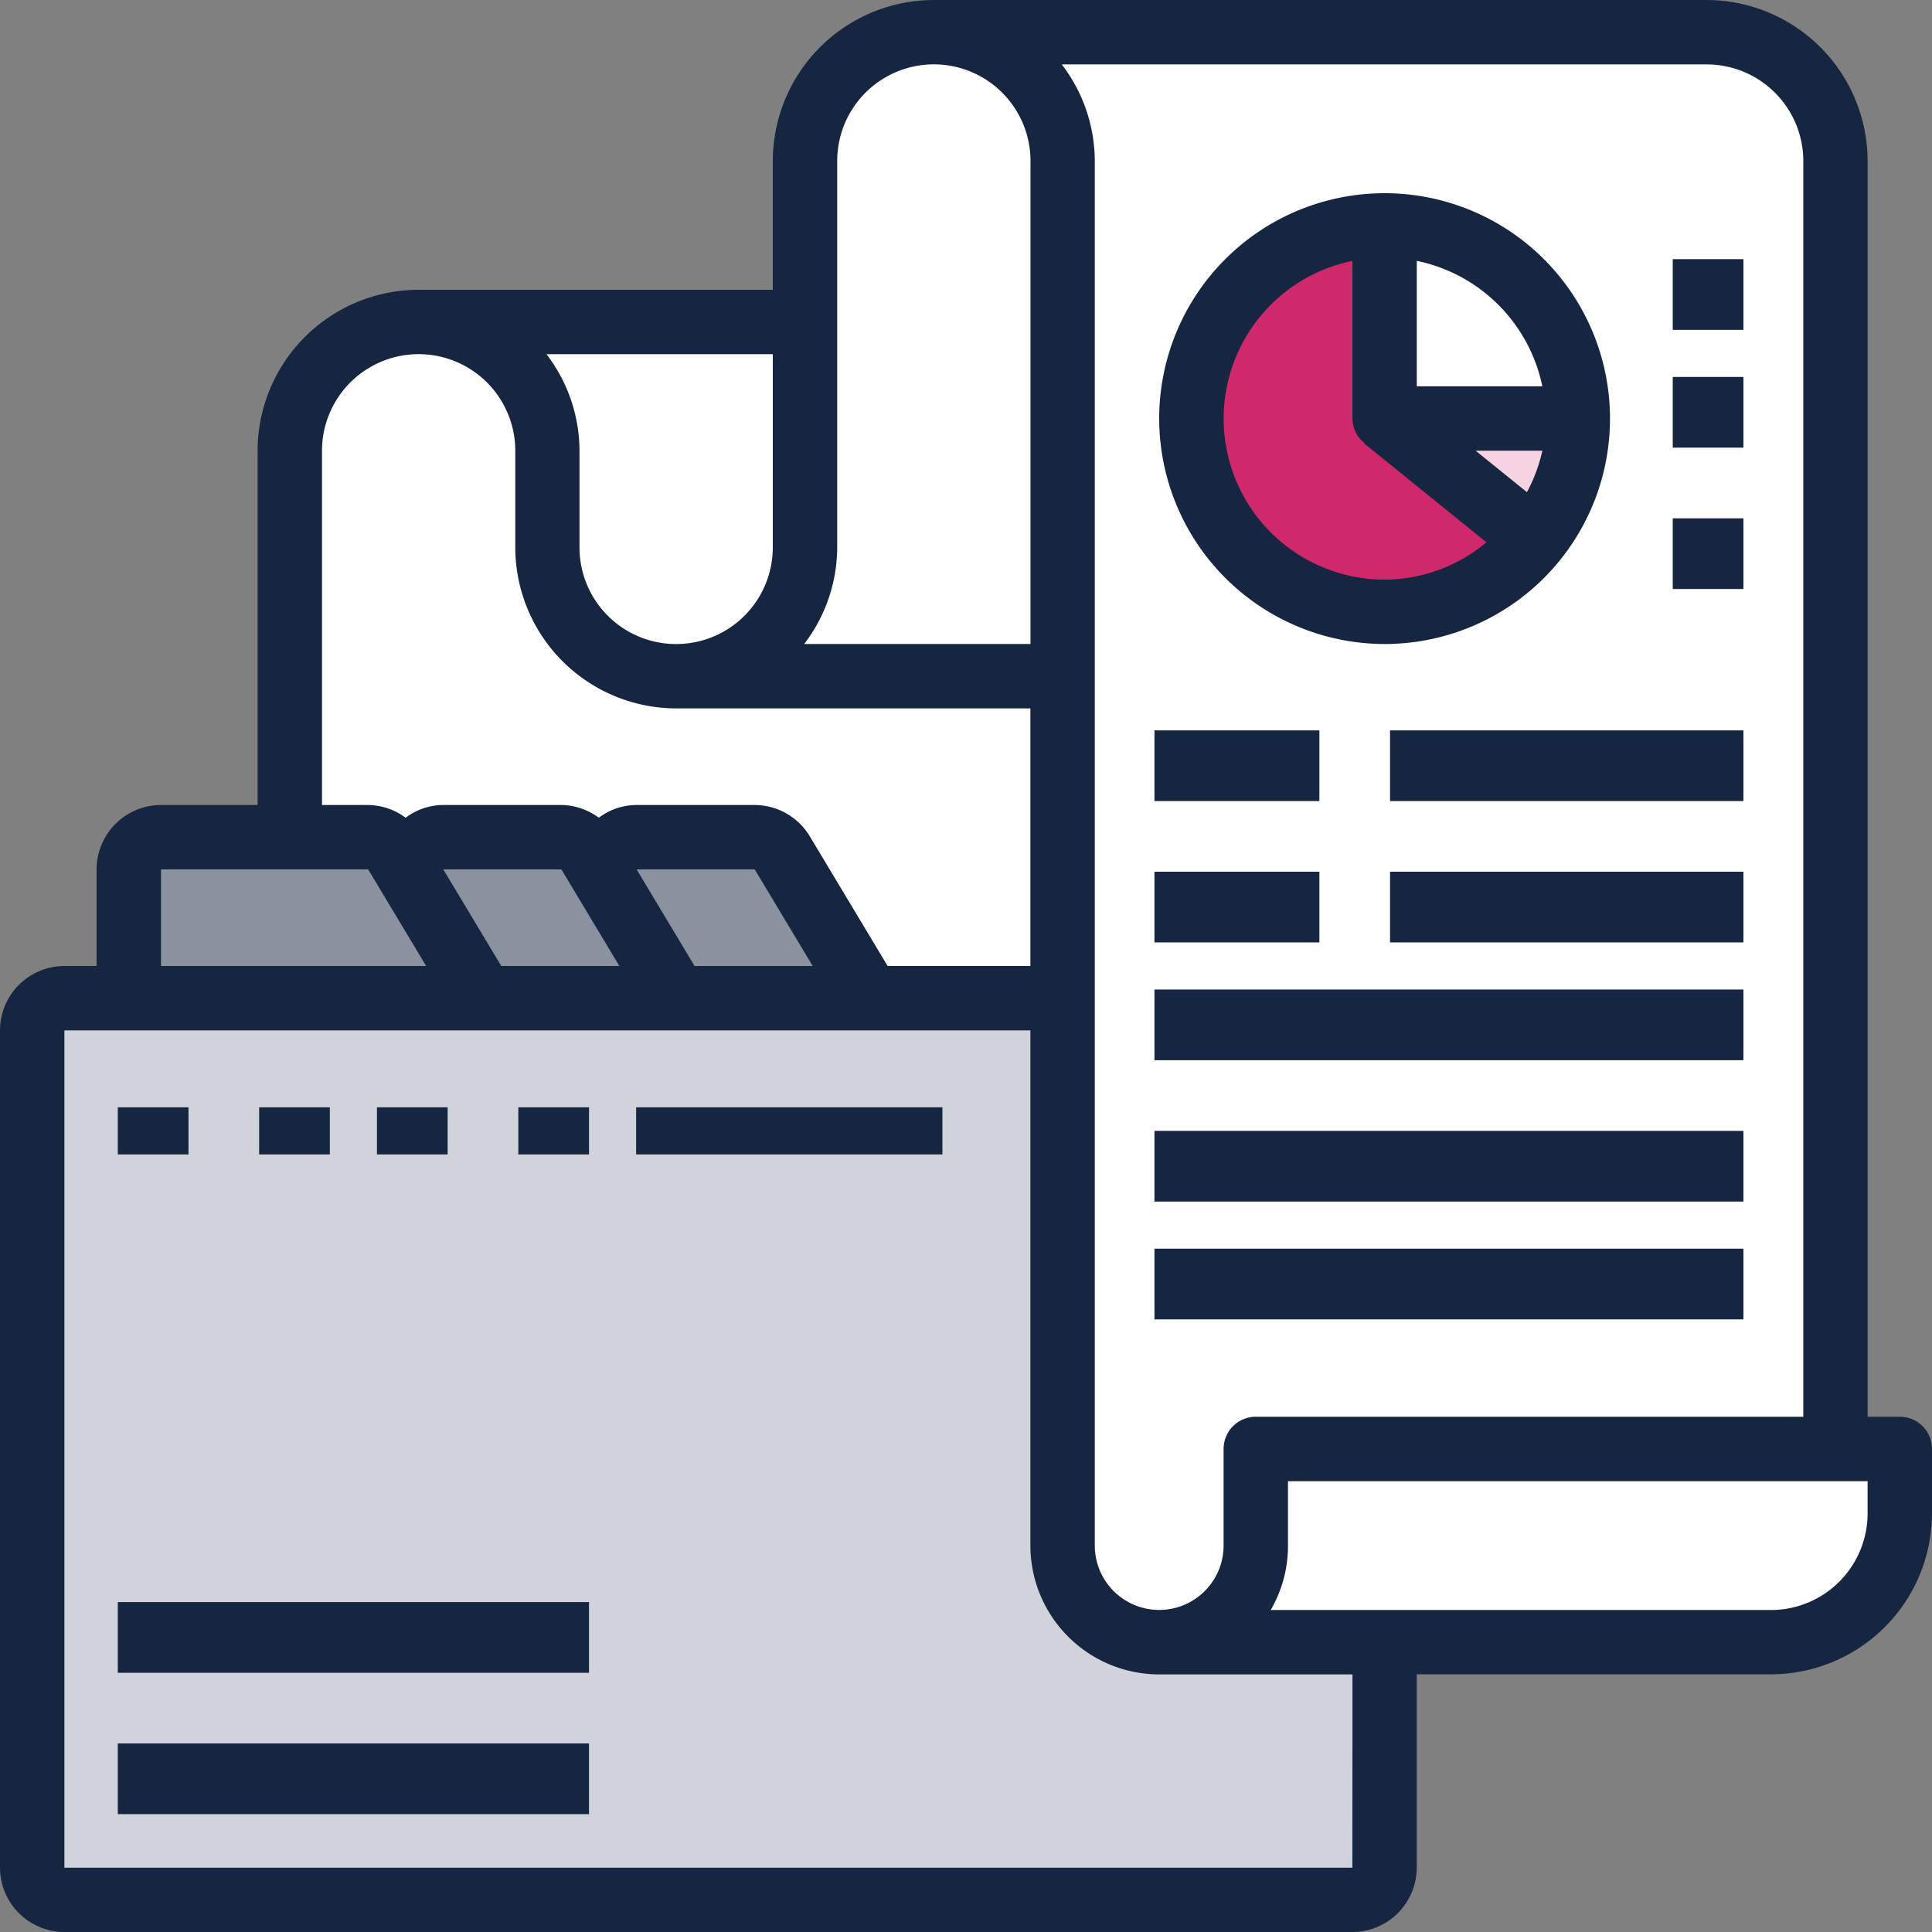 <svg xmlns="http://www.w3.org/2000/svg" width="90.959" height="90.959" viewBox="0 0 90.959 90.959"><rect x="0" y="0" width="90.959" height="90.959" fill="#808080" stroke="none"/><g transform="translate(-133 -1912)"><path d="M110.064,86.064v4.548a6.064,6.064,0,0,0,12.128,0V80H104a6.064,6.064,0,0,1,6.064,6.064" transform="translate(48.708 1847.16)" fill="#fff"/><path d="M168,38.32h18.192V14.064a6.064,6.064,0,0,0-12.128,0V32.256A6.064,6.064,0,0,1,168,38.32" transform="translate(-3.164 1905.516)" fill="#fff"/><path d="M268.384,8H232a6.064,6.064,0,0,1,6.064,6.064V79.251a4.548,4.548,0,1,0,9.1,0V74.7h27.288V14.064A6.064,6.064,0,0,0,268.384,8" transform="translate(-55.037 1905.516)" fill="#fff"/><path d="M76.989,104.991l.935,1.56a1.515,1.515,0,0,1,1.3-2.3h5.561a1.514,1.514,0,0,1,1.3.735l.935,1.56a1.515,1.515,0,0,1,1.3-2.3h5.561a1.514,1.514,0,0,1,1.3.735l4.107,6.845h9.1V96.676H90.192a6.064,6.064,0,0,1-6.064-6.064V86.064a6.064,6.064,0,1,0-12.128,0v18.192h3.69a1.514,1.514,0,0,1,1.3.735" transform="translate(74.644 1847.16)" fill="#fff"/><path d="M61.059,278.32a4.548,4.548,0,0,1-4.548-4.548V248h-47A1.517,1.517,0,0,0,8,249.516v39.416a1.517,1.517,0,0,0,1.516,1.516H70.155a1.517,1.517,0,0,0,1.516-1.516V278.32Z" transform="translate(126.516 1710.995)" fill="#d0d3d9"/><path d="M45.506,210.3l-.935-1.56a1.518,1.518,0,0,0-1.3-.735H33.516A1.517,1.517,0,0,0,32,209.516v6.064H48.676Z" transform="translate(107.064 1743.416)" fill="#8a929f"/><path d="M292.548,360v4.548A4.548,4.548,0,0,1,288,369.1h28.8a6.064,6.064,0,0,0,6.064-6.064V360h-30.32Z" transform="translate(-100.425 1620.219)" fill="#fff"/><path d="M111.431,210.3l-.935-1.56a1.518,1.518,0,0,0-1.3-.735h-5.561a1.516,1.516,0,0,0-1.3,2.3l3.171,5.285h9.1Z" transform="translate(50.235 1743.416)" fill="#8a929f"/><path d="M157.195,208h-5.561a1.516,1.516,0,0,0-1.3,2.3l3.171,5.285h9.1l-4.107-6.845a1.514,1.514,0,0,0-1.3-.735" transform="translate(11.331 1743.416)" fill="#8a929f"/><path d="M353.1,65.1A9.1,9.1,0,0,0,344,56v9.1Z" transform="translate(-145.813 1866.612)" fill="#fff"/><path d="M351.071,109.717A9.059,9.059,0,0,0,353.1,104H344Z" transform="translate(-145.813 1827.708)" fill="#f5d3e1"/><path d="M305.1,74.192a9.072,9.072,0,0,0,7.071-3.379L305.1,65.1V56a9.1,9.1,0,0,0,0,18.192" transform="translate(-106.909 1866.612)" fill="#cf296b"/><rect width="22.184" height="3.328" transform="translate(138.546 1987.427)" fill="#172640"/><rect width="22.184" height="3.328" transform="translate(138.546 1994.082)" fill="#172640"/><rect width="14.42" height="2.218" transform="translate(162.949 1964.133)" fill="#172640"/><rect width="3.328" height="2.218" transform="translate(138.546 1964.133)" fill="#172640"/><rect width="3.328" height="2.218" transform="translate(145.201 1964.133)" fill="#172640"/><rect width="3.328" height="2.218" transform="translate(150.747 1964.133)" fill="#172640"/><rect width="3.328" height="2.218" transform="translate(157.403 1964.133)" fill="#172640"/><path d="M89.443,66.7H87.927V7.58A7.589,7.589,0,0,0,80.347,0H43.964a7.589,7.589,0,0,0-7.58,7.58v6.064H19.708a7.589,7.589,0,0,0-7.58,7.58V37.9H7.58a3.035,3.035,0,0,0-3.032,3.032v4.548H3.032A3.035,3.035,0,0,0,0,48.511V87.927a3.035,3.035,0,0,0,3.032,3.032H63.671A3.035,3.035,0,0,0,66.7,87.927v-9.1H83.379a7.589,7.589,0,0,0,7.58-7.58V68.219A1.516,1.516,0,0,0,89.443,66.7M84.9,7.58V66.7H59.123a1.516,1.516,0,0,0-1.516,1.516v4.548a3.032,3.032,0,1,1-6.064,0V7.58a7.5,7.5,0,0,0-1.555-4.548H80.347A4.553,4.553,0,0,1,84.9,7.58M39.416,25.772V7.58a4.548,4.548,0,1,1,9.1,0V30.32H37.86a7.5,7.5,0,0,0,1.555-4.548m-3.032,0a4.548,4.548,0,1,1-9.1,0V21.224a7.5,7.5,0,0,0-1.555-4.548H36.384ZM15.16,21.224a4.548,4.548,0,0,1,9.1,0v4.548a7.589,7.589,0,0,0,7.58,7.58H48.511V45.479H41.79l-3.666-6.108a3.045,3.045,0,0,0-2.6-1.472H29.966a2.981,2.981,0,0,0-1.774.6,3.022,3.022,0,0,0-1.763-.6H20.871a2.981,2.981,0,0,0-1.774.6,3.022,3.022,0,0,0-1.763-.6H15.16ZM23.6,45.479l-2.729-4.548H26.43l2.729,4.548Zm9.1,0-2.729-4.548h5.561l2.729,4.548ZM7.58,40.932h9.754l2.729,4.548H7.58Zm56.091,47H3.032V48.511H48.511V72.767a6.07,6.07,0,0,0,6.064,6.064h9.1ZM87.927,71.251A4.553,4.553,0,0,1,83.379,75.8H59.825a6.018,6.018,0,0,0,.814-3.032V69.735H87.927Z" transform="translate(133 1912)" fill="#172640"/><path d="M298.612,69.224A10.612,10.612,0,1,0,288,58.612a10.625,10.625,0,0,0,10.612,10.612m4.287-9.1h3.14a7.486,7.486,0,0,1-.726,1.951Zm3.14-3.032h-5.911V51.185a7.6,7.6,0,0,1,5.911,5.911M297.1,51.185v7.427a1.491,1.491,0,0,0,.576,1.161l-.014.018,5.746,4.645a7.509,7.509,0,0,1-4.792,1.756A7.58,7.58,0,0,1,297.1,51.185Z" transform="translate(-100.425 1873.096)" fill="#172640"/><rect width="7.765" height="3.328" transform="translate(187.352 1946.386)" fill="#172640"/><rect width="16.638" height="3.328" transform="translate(198.444 1946.386)" fill="#172640"/><rect width="7.765" height="3.328" transform="translate(187.352 1953.041)" fill="#172640"/><rect width="16.638" height="3.328" transform="translate(198.444 1953.041)" fill="#172640"/><rect width="3.328" height="3.328" transform="translate(211.754 1924.201)" fill="#172640"/><rect width="3.328" height="3.328" transform="translate(211.754 1929.747)" fill="#172640"/><rect width="3.328" height="3.328" transform="translate(211.754 1936.403)" fill="#172640"/><rect width="27.73" height="3.328" transform="translate(187.352 1958.587)" fill="#172640"/><rect width="27.73" height="3.328" transform="translate(187.352 1965.242)" fill="#172640"/><rect width="27.73" height="3.328" transform="translate(187.352 1970.788)" fill="#172640"/><rect width="90.956" height="90.956" transform="translate(133 1912)" fill="none"/></g></svg>
